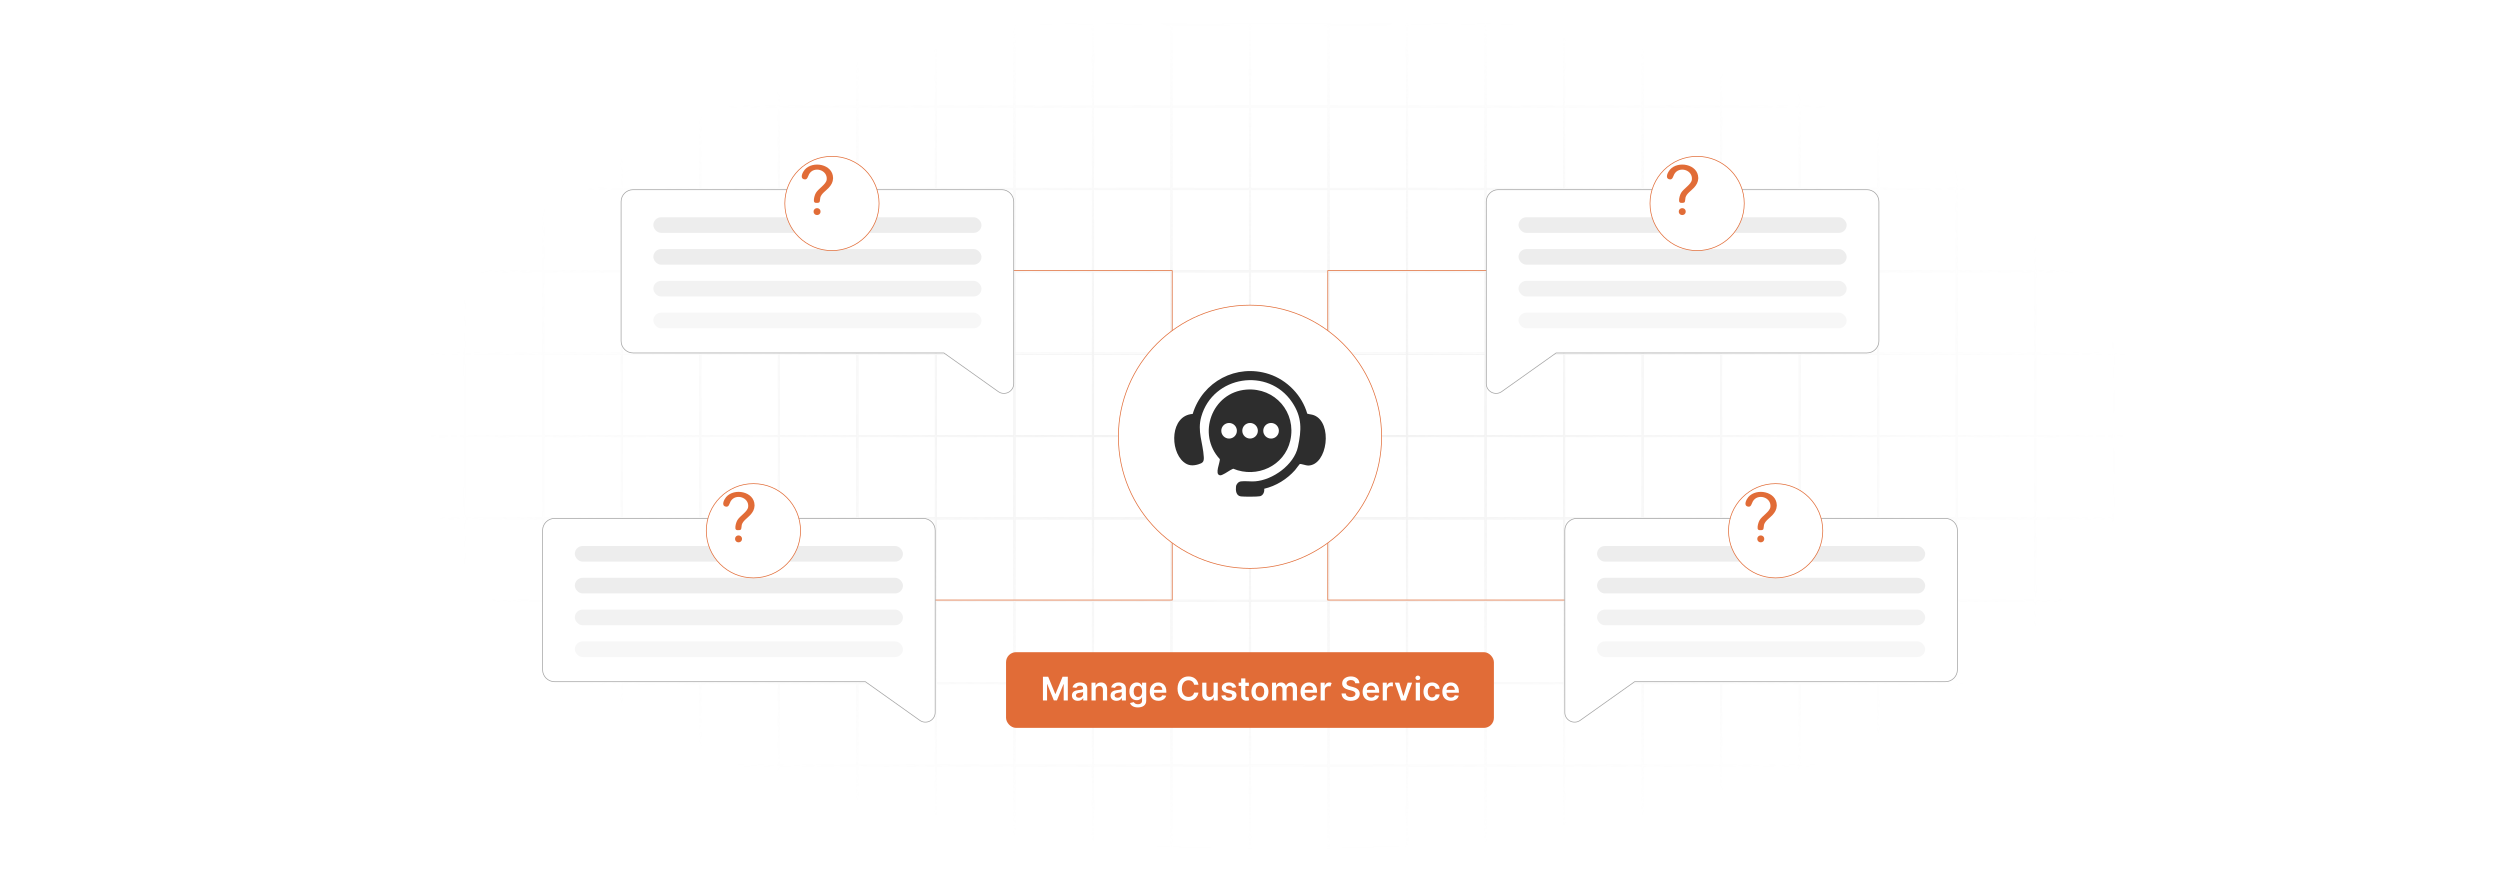 <?xml version="1.0" encoding="UTF-8"?>
<svg id="Layer_1" data-name="Layer 1" xmlns="http://www.w3.org/2000/svg" xmlns:xlink="http://www.w3.org/1999/xlink" viewBox="0 0 860 300">
  <defs>
    <filter id="luminosity-invert" x="39.647" y="-.272" width="782.115" height="300.272" color-interpolation-filters="sRGB" filterUnits="userSpaceOnUse">
      <feColorMatrix result="cm" values="-1 0 0 0 1 0 -1 0 0 1 0 0 -1 0 1 0 0 0 1 0"/>
    </filter>
    <radialGradient id="radial-gradient" cx="439.235" cy="148.479" fx="439.235" fy="148.479" r="298.487" gradientTransform="translate(0 74.962) scale(1 .495)" gradientUnits="userSpaceOnUse">
      <stop offset=".123" stop-color="#000" stop-opacity=".95"/>
      <stop offset="1" stop-color="#000" stop-opacity="0"/>
    </radialGradient>
    <mask id="mask" x="39.647" y="-.272" width="782.115" height="300.272" maskUnits="userSpaceOnUse">
      <g filter="url(#luminosity-invert)">
        <rect x="39.647" y="-.272" width="782.115" height="300.272" fill="url(#radial-gradient)"/>
      </g>
    </mask>
    <filter id="drop-shadow-3" x="537.32" y="23.2" width="93.12" height="93.6" filterUnits="userSpaceOnUse">
      <feOffset dx="5" dy="5"/>
      <feGaussianBlur result="blur" stdDeviation="10"/>
      <feFlood flood-color="#000" flood-opacity=".05"/>
      <feComposite in2="blur" operator="in"/>
      <feComposite in="SourceGraphic"/>
    </filter>
    <filter id="drop-shadow-4" x="239.695" y="23.2" width="93.12" height="93.6" filterUnits="userSpaceOnUse">
      <feOffset dx="5" dy="5"/>
      <feGaussianBlur result="blur-2" stdDeviation="10"/>
      <feFlood flood-color="#000" flood-opacity=".05"/>
      <feComposite in2="blur-2" operator="in"/>
      <feComposite in="SourceGraphic"/>
    </filter>
    <filter id="drop-shadow-5" x="212.84" y="135.96" width="93.12" height="93.12" filterUnits="userSpaceOnUse">
      <feOffset dx="5" dy="5"/>
      <feGaussianBlur result="blur-3" stdDeviation="10"/>
      <feFlood flood-color="#000" flood-opacity=".05"/>
      <feComposite in2="blur-3" operator="in"/>
      <feComposite in="SourceGraphic"/>
    </filter>
    <filter id="drop-shadow-6" x="564.2" y="136" width="93.12" height="93.12" filterUnits="userSpaceOnUse">
      <feOffset dx="5" dy="5"/>
      <feGaussianBlur result="blur-4" stdDeviation="10"/>
      <feFlood flood-color="#000" flood-opacity=".05"/>
      <feComposite in2="blur-4" operator="in"/>
      <feComposite in="SourceGraphic"/>
    </filter>
  </defs>
  <rect y="0" width="860" height="300" fill="#fff"/>
  <g mask="url(#mask)">
    <g opacity=".4">
      <path d="M808.41,291.922H51.59V8.078h756.819v283.845ZM52.09,291.422h755.819V8.578H52.09v282.845Z" fill="#e6e6e6" stroke="#d6d6d6" stroke-miterlimit="10" stroke-width=".25"/>
      <rect x="51.84" y="36.413" width="756.319" height=".5" fill="#e6e6e6" stroke="#d6d6d6" stroke-miterlimit="10" stroke-width=".25"/>
      <rect x="51.84" y="64.747" width="756.319" height=".5" fill="#e6e6e6" stroke="#d6d6d6" stroke-miterlimit="10" stroke-width=".25"/>
      <rect x="51.84" y="93.082" width="756.319" height=".5" fill="#e6e6e6" stroke="#d6d6d6" stroke-miterlimit="10" stroke-width=".25"/>
      <rect x="51.84" y="121.415" width="756.319" height=".5" fill="none" stroke="#d6d6d6" stroke-miterlimit="10" stroke-width=".25"/>
      <rect x="51.84" y="149.75" width="756.319" height=".5" fill="#e6e6e6" stroke="#d6d6d6" stroke-miterlimit="10" stroke-width=".25"/>
      <rect x="51.84" y="178.084" width="756.319" height=".5" fill="#e6e6e6" stroke="#d6d6d6" stroke-miterlimit="10" stroke-width=".25"/>
      <rect x="51.84" y="206.418" width="756.319" height=".5" fill="#e6e6e6" stroke="#d6d6d6" stroke-miterlimit="10" stroke-width=".25"/>
      <rect x="51.84" y="234.753" width="756.319" height=".5" fill="#e6e6e6" stroke="#d6d6d6" stroke-miterlimit="10" stroke-width=".25"/>
      <rect x="51.84" y="263.087" width="756.319" height=".5" fill="#e6e6e6" stroke="#d6d6d6" stroke-miterlimit="10" stroke-width=".25"/>
      <rect x="780.898" y="8.328" width=".5" height="283.345" fill="#e6e6e6" stroke="#d6d6d6" stroke-miterlimit="10" stroke-width=".25"/>
      <rect x="753.887" y="8.328" width=".5" height="283.345" fill="#e6e6e6" stroke="#d6d6d6" stroke-miterlimit="10" stroke-width=".25"/>
      <rect x="726.875" y="8.328" width=".5" height="283.345" fill="#e6e6e6" stroke="#d6d6d6" stroke-miterlimit="10" stroke-width=".25"/>
      <rect x="699.864" y="8.328" width=".5" height="283.345" fill="#e6e6e6" stroke="#d6d6d6" stroke-miterlimit="10" stroke-width=".25"/>
      <rect x="672.852" y="8.328" width=".5" height="283.345" fill="#e6e6e6" stroke="#d6d6d6" stroke-miterlimit="10" stroke-width=".25"/>
      <rect x="645.841" y="8.328" width=".5" height="283.345" fill="#e6e6e6" stroke="#d6d6d6" stroke-miterlimit="10" stroke-width=".25"/>
      <rect x="618.83" y="8.328" width=".5" height="283.345" fill="#e6e6e6" stroke="#d6d6d6" stroke-miterlimit="10" stroke-width=".25"/>
      <rect x="591.818" y="8.328" width=".5" height="283.345" fill="#e6e6e6" stroke="#d6d6d6" stroke-miterlimit="10" stroke-width=".25"/>
      <rect x="564.807" y="8.328" width=".5" height="283.345" fill="#e6e6e6" stroke="#d6d6d6" stroke-miterlimit="10" stroke-width=".25"/>
      <rect x="537.795" y="8.328" width=".5" height="283.345" fill="#e6e6e6" stroke="#d6d6d6" stroke-miterlimit="10" stroke-width=".25"/>
      <rect x="510.784" y="8.328" width=".5" height="283.345" fill="#e6e6e6" stroke="#d6d6d6" stroke-miterlimit="10" stroke-width=".25"/>
      <rect x="483.772" y="8.328" width=".5" height="283.345" fill="#e6e6e6" stroke="#d6d6d6" stroke-miterlimit="10" stroke-width=".25"/>
      <rect x="456.761" y="8.328" width=".5" height="283.345" fill="#e6e6e6" stroke="#d6d6d6" stroke-miterlimit="10" stroke-width=".25"/>
      <rect x="429.75" y="8.328" width=".5" height="283.345" fill="#e6e6e6" stroke="#d6d6d6" stroke-miterlimit="10" stroke-width=".25"/>
      <rect x="402.738" y="8.328" width=".5" height="283.345" fill="#e6e6e6" stroke="#d6d6d6" stroke-miterlimit="10" stroke-width=".25"/>
      <rect x="375.727" y="8.328" width=".5" height="283.345" fill="#e6e6e6" stroke="#d6d6d6" stroke-miterlimit="10" stroke-width=".25"/>
      <rect x="348.716" y="8.328" width=".5" height="283.345" fill="#e6e6e6" stroke="#d6d6d6" stroke-miterlimit="10" stroke-width=".25"/>
      <rect x="321.704" y="8.328" width=".5" height="283.345" fill="#e6e6e6" stroke="#d6d6d6" stroke-miterlimit="10" stroke-width=".25"/>
      <rect x="294.693" y="8.328" width=".5" height="283.345" fill="#e6e6e6" stroke="#d6d6d6" stroke-miterlimit="10" stroke-width=".25"/>
      <rect x="267.682" y="8.328" width=".5" height="283.345" fill="#e6e6e6" stroke="#d6d6d6" stroke-miterlimit="10" stroke-width=".25"/>
      <rect x="240.67" y="8.328" width=".5" height="283.345" fill="#e6e6e6" stroke="#d6d6d6" stroke-miterlimit="10" stroke-width=".25"/>
      <rect x="213.659" y="8.328" width=".5" height="283.345" fill="#e6e6e6" stroke="#d6d6d6" stroke-miterlimit="10" stroke-width=".25"/>
      <rect x="186.648" y="8.328" width=".5" height="283.345" fill="#e6e6e6" stroke="#d6d6d6" stroke-miterlimit="10" stroke-width=".25"/>
      <rect x="159.636" y="8.328" width=".5" height="283.345" fill="#e6e6e6" stroke="#d6d6d6" stroke-miterlimit="10" stroke-width=".25"/>
      <rect x="132.625" y="8.328" width=".5" height="283.345" fill="#e6e6e6" stroke="#d6d6d6" stroke-miterlimit="10" stroke-width=".25"/>
      <rect x="105.613" y="8.328" width=".5" height="283.345" fill="#e6e6e6" stroke="#d6d6d6" stroke-miterlimit="10" stroke-width=".25"/>
      <rect x="78.602" y="8.328" width=".5" height="283.345" fill="#e6e6e6" stroke="#d6d6d6" stroke-miterlimit="10" stroke-width=".25"/>
    </g>
  </g>
  <polyline points="538.295 206.418 456.761 206.418 456.761 93.082 538.295 93.082" fill="none" stroke="#e16c37" stroke-miterlimit="10" stroke-width=".25"/>
  <polyline points="321.704 206.418 403.238 206.418 403.238 93.082 321.704 93.082" fill="none" stroke="#e16c37" stroke-miterlimit="10" stroke-width=".25"/>
  <circle cx="430" cy="150.25" r="45.273" fill="#fff" stroke="#e16c37" stroke-miterlimit="10" stroke-width=".25"/>
  <g>
    <path d="M428.735,134.027c9.891-.783,17.328,7.862,15.12,17.535-1.99,8.72-11.497,13.072-19.637,9.672-1.235.508-2.495,1.56-3.688,2.065-.302.128-.577.259-.916.191-1.841-.373.129-4.393.011-5.547-7.974-8.557-2.75-22.978,9.109-23.917ZM425.49,148.187c0-1.481-1.202-2.682-2.684-2.682s-2.684,1.201-2.684,2.682,1.202,2.682,2.684,2.682,2.684-1.201,2.684-2.682ZM432.705,148.179c0-1.479-1.199-2.678-2.679-2.678s-2.679,1.199-2.679,2.678,1.199,2.678,2.679,2.678,2.679-1.199,2.679-2.678ZM439.933,148.185c0-1.483-1.202-2.685-2.686-2.685s-2.686,1.202-2.686,2.685,1.202,2.685,2.686,2.685,2.686-1.202,2.686-2.685Z" fill="#2d2d2d"/>
    <path d="M434.884,168.133c.153,1.03-.333,2.28-1.417,2.562-.817.212-5.643.199-6.601.069-1.664-.226-1.835-2.035-1.683-3.392.096-.851.825-1.66,1.683-1.777,1.459-.198,3.311.097,4.833-.012,6.114-.436,13.464-5.69,14.787-11.854,1.256-5.852,1.462-10.196-1.992-15.345-8.185-12.2-27.259-9.163-31.251,4.948-1.442,5.099.581,8.951.863,13.895.095,1.654-.364,2.051-1.872,2.508-1.935.586-3.537.496-5.108-.834-4.802-4.064-4.539-15.977,3.159-16.506,3.368-11.142,15.066-17.352,26.261-13.708,6.206,2.02,11.362,7.33,13.145,13.611.793.258,1.531.239,2.331.552,6.488,2.54,4.702,17.147-2,17.308-.703.017-2.557-.694-2.924-.512-.118.059-1.333,1.767-1.612,2.081-2.779,3.127-6.507,5.444-10.604,6.407Z" fill="#2d2d2d"/>
  </g>
  <g>
    <path d="M642.209,65.247h-126.793c-2.282,0-4.132,1.85-4.132,4.132v33.468s0,.001,0,.001v29.122c0,2.73,3.083,4.322,5.309,2.74l18.713-13.295h106.903c2.282,0,4.132-1.85,4.132-4.132v-47.904c0-2.282-1.85-4.132-4.132-4.132Z" fill="#fff" stroke="#a3a3a3" stroke-miterlimit="10" stroke-width=".25"/>
    <rect x="522.374" y="74.737" width="112.878" height="5.374" rx="2.687" ry="2.687" fill="#ededed"/>
    <rect x="522.374" y="85.677" width="112.878" height="5.374" rx="2.687" ry="2.687" fill="#ededed"/>
    <rect x="522.374" y="96.618" width="112.878" height="5.374" rx="2.687" ry="2.687" fill="#f2f2f2"/>
    <rect x="522.374" y="107.558" width="112.878" height="5.374" rx="2.687" ry="2.687" fill="#f7f7f7"/>
  </g>
  <g>
    <path d="M669.22,178.334h-126.793c-2.282,0-4.132,1.85-4.132,4.132v33.468s0,.001,0,.001v29.122c0,2.73,3.083,4.322,5.309,2.74l18.713-13.295h106.903c2.282,0,4.132-1.85,4.132-4.132v-47.904c0-2.282-1.85-4.132-4.132-4.132Z" fill="#fff" stroke="#a3a3a3" stroke-miterlimit="10" stroke-width=".25"/>
    <rect x="549.385" y="187.825" width="112.878" height="5.374" rx="2.687" ry="2.687" fill="#ededed"/>
    <rect x="549.385" y="198.765" width="112.878" height="5.374" rx="2.687" ry="2.687" fill="#ededed"/>
    <rect x="549.385" y="209.706" width="112.878" height="5.374" rx="2.687" ry="2.687" fill="#f2f2f2"/>
    <rect x="549.385" y="220.646" width="112.878" height="5.374" rx="2.687" ry="2.687" fill="#f7f7f7"/>
  </g>
  <g>
    <path d="M190.78,178.334h126.793c2.282,0,4.132,1.85,4.132,4.132v33.468s0,.001,0,.001v29.122c0,2.73-3.083,4.322-5.309,2.74l-18.713-13.295h-106.903c-2.282,0-4.132-1.85-4.132-4.132v-47.904c0-2.282,1.85-4.132,4.132-4.132Z" fill="#fff" stroke="#a3a3a3" stroke-miterlimit="10" stroke-width=".25"/>
    <rect x="197.737" y="187.825" width="112.878" height="5.374" rx="2.687" ry="2.687" transform="translate(508.352 381.023) rotate(-180)" fill="#ededed"/>
    <rect x="197.737" y="198.765" width="112.878" height="5.374" rx="2.687" ry="2.687" transform="translate(508.352 402.904) rotate(-180)" fill="#ededed"/>
    <rect x="197.737" y="209.706" width="112.878" height="5.374" rx="2.687" ry="2.687" transform="translate(508.352 424.785) rotate(-180)" fill="#f2f2f2"/>
    <rect x="197.737" y="220.646" width="112.878" height="5.374" rx="2.687" ry="2.687" transform="translate(508.352 446.666) rotate(-180)" fill="#f7f7f7"/>
  </g>
  <g>
    <path d="M217.791,65.247h126.793c2.282,0,4.132,1.85,4.132,4.132v33.468s0,.001,0,.001v29.122c0,2.73-3.083,4.322-5.309,2.74l-18.713-13.295h-106.903c-2.282,0-4.132-1.85-4.132-4.132v-47.904c0-2.282,1.85-4.132,4.132-4.132Z" fill="#fff" stroke="#a3a3a3" stroke-miterlimit="10" stroke-width=".25"/>
    <rect x="224.748" y="74.737" width="112.878" height="5.374" rx="2.687" ry="2.687" transform="translate(562.375 154.847) rotate(180)" fill="#ededed"/>
    <rect x="224.748" y="85.677" width="112.878" height="5.374" rx="2.687" ry="2.687" transform="translate(562.375 176.728) rotate(-180)" fill="#ededed"/>
    <rect x="224.748" y="96.618" width="112.878" height="5.374" rx="2.687" ry="2.687" transform="translate(562.375 198.609) rotate(180)" fill="#f2f2f2"/>
    <rect x="224.748" y="107.558" width="112.878" height="5.374" rx="2.687" ry="2.687" transform="translate(562.375 220.49) rotate(-180)" fill="#f7f7f7"/>
  </g>
  <g>
    <circle cx="578.813" cy="64.997" r="16.209" fill="#fff" filter="url(#drop-shadow-3)" stroke="#e16c37" stroke-miterlimit="10" stroke-width=".25"/>
    <g>
      <path d="M584.203,61.161v.228c-.052,1.278-.613,2.242-1.454,3.167-.924,1.016-2.582,2.041-2.935,3.393-.106.406-.094,1.362-.302,1.611-.229.273-.996.254-1.336.213-.319-.038-.535-.306-.568-.616-.086-.812.274-2.114.691-2.816.883-1.485,3.517-2.928,3.708-4.532.4-3.35-4.377-4.806-6.045-1.909-.438.761-.547,2.152-1.822,1.749-1.47-.464-.327-2.533.305-3.268,2.753-3.203,9.658-1.929,9.758,2.78Z" fill="#e16c37"/>
      <circle cx="578.694" cy="72.789" r="1.191" fill="#e16c37"/>
    </g>
  </g>
  <g>
    <circle cx="281.187" cy="64.997" r="16.209" fill="#fff" filter="url(#drop-shadow-4)" stroke="#e16c37" stroke-miterlimit="10" stroke-width=".25"/>
    <g>
      <path d="M286.577,61.161v.228c-.052,1.278-.613,2.242-1.454,3.167-.924,1.016-2.582,2.041-2.935,3.393-.106.406-.094,1.362-.302,1.611-.229.273-.996.254-1.336.213-.319-.038-.535-.306-.568-.616-.086-.812.274-2.114.691-2.816.883-1.485,3.517-2.928,3.708-4.532.4-3.35-4.377-4.806-6.045-1.909-.438.761-.547,2.152-1.822,1.749-1.47-.464-.327-2.533.305-3.268,2.753-3.203,9.658-1.929,9.758,2.78Z" fill="#e16c37"/>
      <circle cx="281.068" cy="72.789" r="1.191" fill="#e16c37"/>
    </g>
  </g>
  <g>
    <circle cx="254.176" cy="177.584" r="16.209" fill="#fff" filter="url(#drop-shadow-5)" stroke="#e16c37" stroke-miterlimit="10" stroke-width=".25"/>
    <g>
      <path d="M259.566,173.749v.228c-.052,1.278-.613,2.242-1.454,3.167-.924,1.016-2.582,2.041-2.935,3.393-.106.406-.094,1.362-.302,1.611-.229.273-.996.254-1.336.213-.319-.038-.535-.306-.568-.616-.086-.812.274-2.114.691-2.816.883-1.485,3.517-2.928,3.708-4.532.4-3.35-4.377-4.806-6.045-1.909-.438.761-.547,2.152-1.822,1.749-1.47-.464-.327-2.533.305-3.268,2.753-3.203,9.658-1.929,9.758,2.78Z" fill="#e16c37"/>
      <circle cx="254.057" cy="185.377" r="1.191" fill="#e16c37"/>
    </g>
  </g>
  <g>
    <circle cx="605.824" cy="177.584" r="16.209" fill="#fff" filter="url(#drop-shadow-6)" stroke="#e16c37" stroke-miterlimit="10" stroke-width=".25"/>
    <g>
      <path d="M611.214,173.749v.228c-.052,1.278-.613,2.242-1.454,3.167-.924,1.016-2.582,2.041-2.935,3.393-.106.406-.094,1.362-.302,1.611-.229.273-.996.254-1.336.213-.319-.038-.535-.306-.568-.616-.086-.812.274-2.114.691-2.816.883-1.485,3.517-2.928,3.708-4.532.4-3.35-4.377-4.806-6.045-1.909-.438.761-.547,2.152-1.822,1.749-1.47-.464-.327-2.533.305-3.268,2.753-3.203,9.658-1.929,9.758,2.78Z" fill="#e16c37"/>
      <circle cx="605.705" cy="185.377" r="1.191" fill="#e16c37"/>
    </g>
  </g>
  <g>
    <rect x="346.078" y="224.347" width="167.826" height="26.043" rx="3.455" ry="3.455" fill="#e16c37"/>
    <g>
      <path d="M360.58,232.801l2.422,5.91h.095l2.421-5.91h1.808v8.156h-1.417v-5.604h-.076l-2.254,5.58h-1.059l-2.254-5.592h-.076v5.615h-1.417v-8.156h1.808Z" fill="#fff"/>
      <path d="M368.743,239.24c0-1.378,1.135-1.732,2.322-1.859,1.079-.115,1.513-.136,1.513-.55v-.023c0-.602-.366-.944-1.035-.944-.705,0-1.111.358-1.255.776l-1.346-.19c.318-1.115,1.306-1.69,2.592-1.69,1.167,0,2.485.486,2.485,2.103v4.094h-1.386v-.84h-.047c-.263.514-.836.963-1.796.963-1.167,0-2.047-.637-2.047-1.84ZM372.582,238.763v-.721c-.187.151-.944.247-1.322.299-.645.091-1.127.322-1.127.876,0,.529.43.805,1.032.805.868,0,1.417-.578,1.417-1.259Z" fill="#fff"/>
      <path d="M376.919,240.957h-1.442v-6.117h1.378v1.039h.072c.279-.681.908-1.119,1.824-1.119,1.262,0,2.099.837,2.095,2.303v3.894h-1.442v-3.672c0-.816-.446-1.307-1.191-1.307-.76,0-1.294.51-1.294,1.395v3.584Z" fill="#fff"/>
      <path d="M382.032,239.24c0-1.378,1.135-1.732,2.322-1.859,1.079-.115,1.513-.136,1.513-.55v-.023c0-.602-.366-.944-1.035-.944-.705,0-1.111.358-1.255.776l-1.346-.19c.318-1.115,1.306-1.69,2.592-1.69,1.167,0,2.485.486,2.485,2.103v4.094h-1.386v-.84h-.047c-.263.514-.836.963-1.796.963-1.167,0-2.047-.637-2.047-1.84ZM385.871,238.763v-.721c-.187.151-.944.247-1.322.299-.645.091-1.127.322-1.127.876,0,.529.43.805,1.032.805.868,0,1.417-.578,1.417-1.259Z" fill="#fff"/>
      <path d="M388.727,241.833l1.298-.315c.175.335.558.745,1.426.745.821,0,1.418-.371,1.418-1.247v-1.159h-.072c-.223.45-.713,1.012-1.76,1.012-1.41,0-2.521-.995-2.521-2.99,0-2.012,1.111-3.119,2.525-3.119,1.08,0,1.538.649,1.756,1.092h.08v-1.012h1.422v6.217c0,1.541-1.219,2.298-2.872,2.298-1.557,0-2.437-.689-2.7-1.522ZM392.877,237.87c0-1.158-.51-1.927-1.438-1.927-.96,0-1.454.816-1.454,1.927,0,1.128.502,1.868,1.454,1.868.92,0,1.438-.701,1.438-1.868Z" fill="#fff"/>
      <path d="M395.521,237.935c0-1.888,1.143-3.175,2.895-3.175,1.505,0,2.796.944,2.796,3.091v.442h-4.261c.012,1.047.629,1.66,1.561,1.66.621,0,1.099-.271,1.294-.788l1.346.151c-.255,1.063-1.235,1.76-2.661,1.76-1.844,0-2.971-1.223-2.971-3.142ZM399.83,237.321c-.008-.833-.565-1.438-1.394-1.438-.86,0-1.438.657-1.481,1.438h2.876Z" fill="#fff"/>
      <path d="M410.775,235.553c-.171-.976-.948-1.537-1.94-1.537-1.334,0-2.274,1.023-2.274,2.863,0,1.872.948,2.863,2.27,2.863.976,0,1.756-.537,1.943-1.493l1.489.008c-.227,1.558-1.513,2.812-3.453,2.812-2.15,0-3.736-1.557-3.736-4.189,0-2.637,1.605-4.189,3.736-4.189,1.808,0,3.202,1.051,3.453,2.863h-1.489Z" fill="#fff"/>
      <path d="M417.463,234.84h1.442v6.117h-1.398v-1.087h-.064c-.279.685-.924,1.167-1.84,1.167-1.203,0-2.039-.833-2.039-2.303v-3.894h1.442v3.672c0,.776.462,1.267,1.155,1.267.637,0,1.302-.462,1.302-1.394v-3.545Z" fill="#fff"/>
      <path d="M423.911,236.601c-.111-.402-.462-.765-1.127-.765-.602,0-1.06.286-1.055.7-.004.354.243.569.864.709l1.044.224c1.155.25,1.717.784,1.721,1.656-.004,1.159-1.083,1.951-2.613,1.951-1.502,0-2.445-.665-2.624-1.788l1.406-.135c.123.549.553.836,1.214.836.685,0,1.139-.315,1.139-.732,0-.347-.263-.574-.824-.697l-1.044-.219c-1.175-.243-1.725-.833-1.721-1.725-.004-1.131 1-1.856,2.473-1.856,1.434,0,2.262.661,2.461,1.697l-1.315.144Z" fill="#fff"/>
      <path d="M429.606,235.955h-1.206v3.162c0,.581.29.709.653.709.179,0,.343-.036.422-.056l.243,1.127c-.155.052-.438.131-.848.144-1.083.031-1.919-.534-1.912-1.685v-3.401h-.868v-1.115h.868v-1.466h1.442v1.466h1.206v1.115Z" fill="#fff"/>
      <path d="M430.488,237.922c0-1.895,1.139-3.162,2.931-3.162,1.793,0,2.932,1.267,2.932,3.162,0,1.893-1.139,3.154-2.932,3.154-1.792,0-2.931-1.262-2.931-3.154ZM434.889,237.918c0-1.119-.485-2.015-1.461-2.015-.992,0-1.478.895-1.478,2.015s.485,2.004,1.478,2.004c.976,0,1.461-.885,1.461-2.004Z" fill="#fff"/>
      <path d="M437.573,234.84h1.378v1.039h.071c.255-.696.868-1.119,1.688-1.119.824,0,1.418.427,1.653,1.119h.064c.271-.681.947-1.119,1.836-1.119,1.123,0,1.911.726,1.911,2.091v4.106h-1.445v-3.883c0-.757-.462-1.1-1.044-1.1-.696,0-1.106.478-1.106,1.167v3.815h-1.414v-3.942c0-.63-.418-1.04-1.027-1.04-.621,0-1.123.51-1.123,1.263v3.72h-1.441v-6.117Z" fill="#fff"/>
      <path d="M447.384,237.935c0-1.888,1.144-3.175,2.896-3.175,1.506,0,2.796.944,2.796,3.091v.442h-4.262c.013,1.047.63,1.66,1.562,1.66.621,0,1.1-.271,1.294-.788l1.347.151c-.255,1.063-1.234,1.76-2.66,1.76-1.845,0-2.972-1.223-2.972-3.142ZM451.693,237.321c-.008-.833-.565-1.438-1.394-1.438-.86,0-1.438.657-1.481,1.438h2.875Z" fill="#fff"/>
      <path d="M454.298,234.84h1.397v1.02h.064c.224-.709.805-1.107,1.51-1.107.33,0,.606.088.82.224l-.446,1.194c-.155-.071-.334-.127-.569-.127-.753,0-1.334.545-1.334,1.317v3.597h-1.441v-6.117Z" fill="#fff"/>
      <path d="M464.685,233.94c-.925,0-1.474.45-1.478,1.063-.009.682.717.964,1.386,1.123l.765.191c1.227.291,2.394.935,2.397,2.35-.004,1.438-1.14,2.413-3.095,2.413-1.899,0-3.106-.911-3.166-2.532h1.454c.06.856.776,1.27,1.7,1.27.964,0,1.625-.466,1.629-1.163-.004-.634-.586-.908-1.466-1.131l-.928-.239c-1.342-.347-2.175-1.02-2.175-2.19-.004-1.441,1.282-2.405,2.995-2.405,1.736,0,2.911.976,2.939,2.353h-1.422c-.076-.693-.657-1.103-1.537-1.103Z" fill="#fff"/>
      <path d="M468.746,237.935c0-1.888,1.144-3.175,2.896-3.175,1.506,0,2.796.944,2.796,3.091v.442h-4.262c.013,1.047.63,1.66,1.562,1.66.621,0,1.1-.271,1.294-.788l1.347.151c-.255,1.063-1.234,1.76-2.66,1.76-1.845,0-2.972-1.223-2.972-3.142ZM473.056,237.321c-.008-.833-.565-1.438-1.394-1.438-.86,0-1.438.657-1.482,1.438h2.876Z" fill="#fff"/>
      <path d="M475.661,234.84h1.397v1.02h.064c.224-.709.809-1.107,1.51-1.107.159,0,.386.017.518.04v1.326c-.123-.04-.426-.084-.669-.084-.793,0-1.378.55-1.378,1.326v3.597h-1.441v-6.117Z" fill="#fff"/>
      <path d="M483.589,240.957h-1.593l-2.179-6.117h1.537l1.406,4.544h.064l1.41-4.544h1.533l-2.179,6.117Z" fill="#fff"/>
      <path d="M486.909,233.191c0-.435.375-.785.837-.785.458,0,.832.351.832.785,0,.43-.374.78-.832.78-.462,0-.837-.351-.837-.78ZM487.022,234.84h1.441v6.117h-1.441v-6.117Z" fill="#fff"/>
      <path d="M489.683,237.922c0-1.867,1.132-3.162,2.924-3.162,1.493,0,2.528.873,2.628,2.199h-1.378c-.111-.59-.537-1.036-1.23-1.036-.888,0-1.481.741-1.481,1.976,0,1.251.581,2.003,1.481,2.003.634,0,1.107-.378,1.23-1.035h1.378c-.103,1.298-1.083,2.21-2.62,2.21-1.828,0-2.932-1.302-2.932-3.154Z" fill="#fff"/>
      <path d="M496.162,237.935c0-1.888,1.144-3.175,2.896-3.175,1.506,0,2.796.944,2.796,3.091v.442h-4.262c.013,1.047.63,1.66,1.562,1.66.621,0,1.1-.271,1.294-.788l1.347.151c-.255,1.063-1.234,1.76-2.66,1.76-1.845,0-2.972-1.223-2.972-3.142ZM500.472,237.321c-.008-.833-.565-1.438-1.394-1.438-.86,0-1.438.657-1.482,1.438h2.876Z" fill="#fff"/>
    </g>
  </g>
</svg>